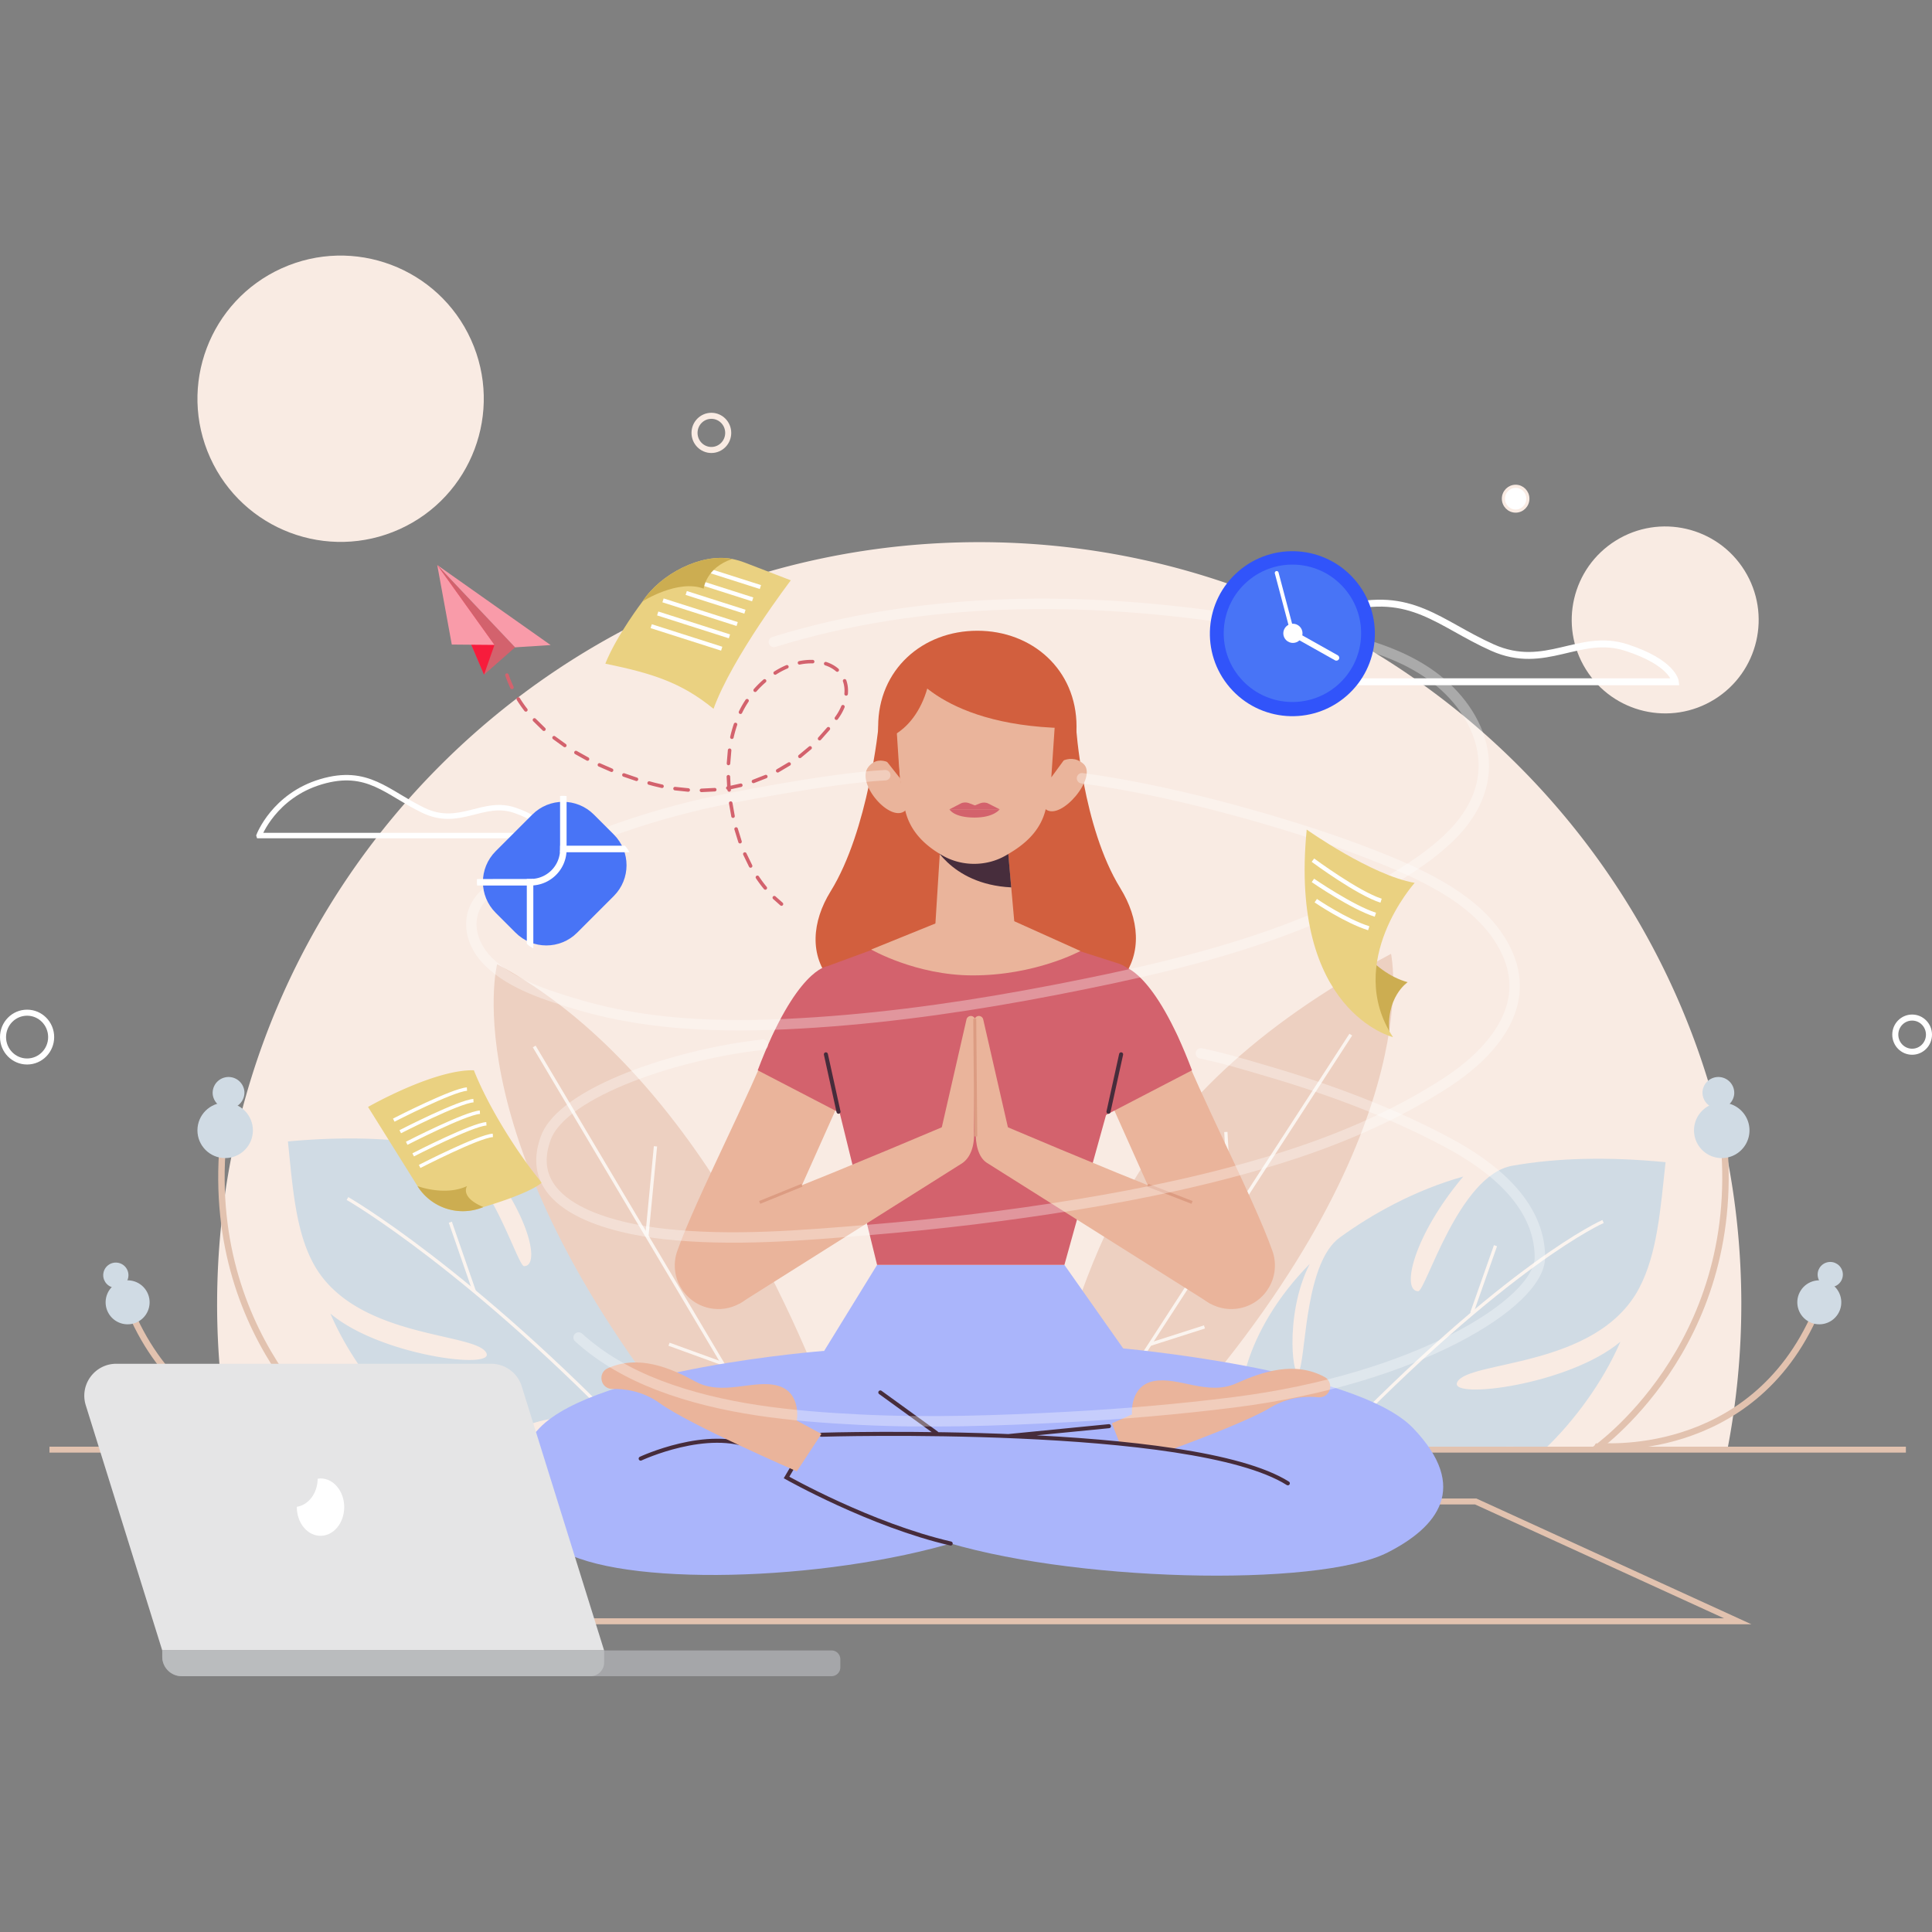 <svg xmlns="http://www.w3.org/2000/svg" viewBox="0 0 618.56 618.56"><rect x="0" y="0" width="618.56" height="618.56" fill="#808080" stroke="none"/><style><![CDATA[.i{stroke-miterlimit:10}.j{fill:none}.k{fill:#eab49b}.l{fill:#fff}.m{fill:#d0dbe4}.n{stroke:#e2c2af}.o{stroke-linecap:round}.p{fill:#d3626d}.q{stroke:#fbf4ef}.r{stroke-width:1.046}.s{stroke-width:2.062}.t{stroke:#462c3b}.u{stroke-width:1.295}.v{fill:#d25f3e}.w{stroke-width:1.933}.x{fill-rule:evenodd}.y{fill:#ead181}.z{fill:#ccad51}.AA{stroke-width:.953}]]></style><g fill="#f9ebe3"><path d="M557.512 417.578c0-134.757-109.242-244-244-244s-244 109.242-244 244a245.21 245.21 0 0 0 4.387 46.197h479.224c2.867-14.96 4.387-30.4 4.387-46.197z"/><circle transform="matrix(.911 -.412 .412 .911 -42.919 56.22)" cx="109.049" cy="127.742" r="45.837"/><circle transform="matrix(.849 -.528 .528 .849 -24.38 311.549)" cx="533.255" cy="198.458" r="29.933"/></g><g class="j i"><g stroke="#fff"><path d="M400.9 218.276h135.494s-.655-6.087-15.71-10.957-25.855 7.61-42.874 0-26.045-18.526-47.973-12.44-28.938 23.396-28.938 23.396z" stroke-width="2.216"/><path d="M82.948 267.508h92.69s-.448-4.478-10.747-8.06-17.687 5.597-29.33 0-17.817-13.628-32.818-9.15-19.797 17.2-19.797 17.2z" stroke-width="1.748"/><path d="M617.592 331.257c0 3.02-2.415 5.47-5.393 5.47s-5.393-2.45-5.393-5.47 2.415-5.47 5.393-5.47 5.393 2.45 5.393 5.47z" class="w"/></g><path d="M233.15 138.597c0 3.02-2.415 5.47-5.393 5.47s-5.393-2.45-5.393-5.47 2.415-5.47 5.393-5.47 5.393 2.45 5.393 5.47z" stroke="#f9ebe3" class="w"/></g><path d="M489.173 159.663c0 2.194-1.754 3.972-3.917 3.972s-3.917-1.778-3.917-3.972 1.754-3.972 3.917-3.972 3.917 1.778 3.917 3.972z" stroke="#f9ebe3" class="i l"/><ellipse cx="8.673" cy="332.039" rx="7.705" ry="7.813" stroke="#fff" class="j w"/><g fill="#f9ebe3"><path d="M371.987 391.465c4.048-18.634 9.636-36.327 20.1-54.992 10.475-18.7 25.864-38.26 49.145-61.926 0 0-.73 4.824-2.642 12.792a208.5 208.5 0 0 1-10.302 31.347c-10.154 24.627-28.394 54.375-56.3 72.778zm-8.043 11.587c7.997-14.58 4.617-34.12-1.575-51.46-6.22-17.426-15.13-32.72-17.6-40.294 0 0-6.003 17.778-7.1 38-.916 20.198 2.88 43.38 26.265 53.766zm-1.617 3.19c16.13-14.937 36.28-21.982 55.855-26.102 19.462-4.152 38.283-5.317 50.475-7.566 0 0-3.577 4.1-9.853 9.72-6.205 5.674-15.173 12.794-25.63 18.946-20.933 12.368-48.232 19.964-70.848 5.002zm-24.274 31.845c13.412-17.308 7.334-40.278-2.225-58.122-9.613-17.974-22.544-31.26-22.544-31.26s-1.036 4.04-1.918 10.505c-.93 6.434-1.783 15.26-1.4 24.9.8 19.164 6.14 41.795 28.08 53.988z"/><path d="M338.935 436.943c15.252-11 36.202-16.72 57.544-17.403 21.336-.6 43.25 4.016 59.58 15.38 0 0-10.882 6.74-26.184 11.533-15.275 4.84-34.913 7.544-51.676.55-16.798-7.017-26.526-9.63-32.132-10.348-5.62-.765-7.13.3-7.13.3zm-19.06 17.397a13.21 13.21 0 0 1 .161 1.59l.818.1 1.45.05c3.942-10.23 2.022-23.686-5.066-35.694-8.755-15.007-25.34-27.692-47.03-30.966 0 0 1.575 8.5 6.206 18.637 4.68 10.145 12.47 22.115 25.64 28.474 12.784 6.12 16.938 12.685 17.818 17.8zm-137.592-57.857c-12.512-9.718-23.815-20.283-34.226-34.928-10.432-14.667-19.878-33.407-29.762-59.653 0 0 3.345 2.272 8.635 6.567a175.99 175.99 0 0 1 19.892 19.025c14.946 16.525 31.02 41.067 35.46 69zm5.95 10.28c-8.2-11.306-23.838-15.652-38.78-17.063-15.014-1.42-29.334-.02-35.784-.815 0 0 11.23 10.913 25.894 18.922 14.712 7.873 33.204 13.194 48.67-1.043zm1.836 2.372c-5.763-17.665-4.327-35.6-.908-52.078 3.36-16.4 8.725-31.23 11.1-41.374 0 0 1.87 4.2 3.964 11.004 2.164 6.77 4.486 16.17 5.597 26.37 2.262 20.435-1.13 44.056-19.744 56.078zm15.636 29.9c-8.426-16.425-27.515-19.92-43.946-18.93-16.546.987-30.706 6.18-30.706 6.18s2.66 2.228 7.174 5.2c4.476 2.996 10.754 6.784 18.044 9.903 14.516 6.182 33.104 10.132 49.435-2.355z"/><path d="M205.147 437.962c-3.126-15.595-.442-33.684 6.118-50.284 6.628-16.562 17.3-31.724 31.164-40.205 0 0 1.406 10.733-.097 24.163-1.46 13.426-5.954 29.438-16.705 39.803-10.78 10.384-15.945 16.912-18.334 20.954-2.43 4.036-2.146 5.57-2.146 5.57zm10.997 21.82c-4.93-10.17-1.96-24.53 6.534-36.5 8.558-11.94 22.762-21.523 41.048-20.346 0 0-1.787 7.77-6.65 16.265-4.833 8.5-12.64 17.585-24.065 20.747-11.045 3.098-15.217 8.12-16.672 12.28-1.43 4.16-.196 7.565-.196 7.565z"/></g><path d="M200.36 464.03a7.99 7.99 0 0 1 1.741.097c3.3.547 6.814-.08 10.204-.226.023-.027.042-.043.064-.07 3.312-4.03-3.99-1.75 7.33-15.53 5.727-6.97 1.4-30.7-18.63-51.143 8.17 16.132 4.682 38.225 2.876 32.233-1.87-6.206-1.728-32.78-12.004-40.337-9.763-7.18-22.84-14.614-37.77-18.89 15.246 18.342 18.932 35.154 13.63 35.216-2.3.027-12.187-35.61-28.65-38.603-13.627-2.48-29.255-2.955-46.967-1.322 1.507 14.51 2.4 28.095 7.9 38.613 12.98 24.915 52.745 22.305 55.68 29.215 2.247 5.292-34.227.616-49.986-12.73 7.23 16.958 20.598 32.297 30.368 39.15 9.76 6.846 34.083-5.28 40.524-5.374 6.194-.09 4.268 5.668-12.413 9.564 1.095-.066-1.082.14 0 0 1.872-.398 1.942.25 3.815-.145 1.78-.376 3.7-.473 4.992.118 3.105-.28 6.263-.04 9.377.027 1.614.035 2.866-.22 4.46 0 4.58-.79 8.83-.22 13.474.14z" class="m x"/><g class="i j q r"><path d="M111.25 383.725s39.315 22.513 93.597 79.574"/><path d="M144.175 391.302l7.682 22.14"/></g><path d="M524.815 412.39c5.78-10.96 6.792-25.147 8.44-40.3-18.496-1.797-34.825-1.38-49.074 1.14-17.216 3.044-27.728 40.223-30.13 40.183-5.54-.092-1.603-17.636 14.42-36.72-15.618 4.39-29.318 12.093-39.554 19.542-10.775 7.842-10.763 35.606-12.747 42.08-1.917 6.25-5.448-16.848 3.17-33.66-21.03 21.244-25.673 46.022-19.726 53.334 11.755 14.453 21.19-1.468 24.63 2.76.97 1.193 1.312 1.6.074 3.224 1.654-.385 2.278.078 3.784.025 1.886-.065 4.278-.746 5.83-.212 1.01-.043 1.672-.185 2.68-.23.386-.047 1.532-.015 1.892 0 7.545-.34 13.935.23 21.5.287l3.832.075c10.386-.63 20.734-1.16 31.132-.35 8.665-8.317 18.063-20.66 23.824-33.99-16.532 13.862-54.66 18.56-52.286 13.043 3.1-7.204 44.63-4.274 58.318-30.237z" class="m x"/><g class="i j q r"><path d="M513.242 391.082s-30.276 13.143-87.277 72.476"/><path d="M478.806 398.83l-7.6 21.563"/></g><path d="M280.444 463.4c1.515-5.46 2.53-11.596 2.744-18.3-2.805 7.966-8.538 14.894-13.13 19.133 3.468-.2 6.925-.736 10.385-.844zm-62.404.46l4.582-.06-7.318-6.113 1.4 6.193 1.327-.02z" fill="#94d0db" class="x"/><path d="M236.855 462.2c1.393-.1 2.58.156 3.58.64 3.098-.403 6.195-.495 9.32-.53l4.2-.16 6.967-.812c2.78-.226 5.565-.117 8.348-.13-12.172-35.004-46.886-118.647-110.107-152.52 0 0-14.994 58.056 65.096 154.686 3.286-.21 6.533-.588 9.805-.914.924-.105 1.854-.194 2.79-.26z" fill="#edd0c1"/><g class="i j q r"><path d="M171.036 335.04L246.392 461.8"/><path d="M207.117 395.734l2.744-28.72m4.34 63.36l17.228 6.26"/></g><path d="M345.803 457.743l14.266 2.165c1.72.296 3.187.256 5.062.768 1.686-.133 2.852.932 4.342 1.106l.75.115c88.27-96.043 75.142-156.517 75.142-156.517-89.94 48.105-95.724 101.778-113.04 150.088l9.948 1.82c1.147.182 2.733-.075 3.53.454z" fill="#edd0c1"/><g class="i j"><g class="q r"><path d="M432.474 331.257L350.047 458.37"/><path d="M394.057 390.5l-1.583-28.086m-6.844 62.424l-17.46 5.584"/></g><path d="M112.872 464.13s-47.27-32.588-41.487-98.225" class="n s"/></g><g class="m"><circle cx="72.091" cy="361.9" r="8.879"/><path d="M78.248 349.492a5.09 5.09 0 0 1-10.153.734 5.09 5.09 0 0 1 10.153-.734z"/></g><path d="M111.737 462.958c.048.023-49.2 5.1-69.867-42.94" class="i j n s"/><g class="m"><path d="M46.802 413.18c2.086 3.284 1.115 7.637-2.168 9.723s-7.636 1.115-9.722-2.168-1.115-7.637 2.168-9.723 7.636-1.115 9.722 2.168z"/><circle transform="matrix(.218 -.976 .976 .218 -369.341 355.492)" cx="37.084" cy="408.139" r="4.038"/></g><path d="M510.466 464.13s47.266-32.588 41.484-98.225" class="i j n s"/><g class="m"><path d="M542.39 361.26a8.88 8.88 0 0 0 8.215 9.496 8.88 8.88 0 0 0 9.496-8.215 8.88 8.88 0 0 0-8.215-9.496 8.88 8.88 0 0 0-9.496 8.215z"/><path d="M545.088 349.492a5.09 5.09 0 0 0 10.153.734 5.09 5.09 0 0 0-10.153-.734z"/></g><path d="M511.6 462.958c-.048.023 49.2 5.1 69.867-42.94" class="i j n s"/><g class="m"><path d="M576.534 413.18c-2.086 3.284-1.115 7.637 2.168 9.723s7.636 1.115 9.722-2.168 1.115-7.637-2.168-9.723-7.636-1.115-9.722 2.168z"/><circle transform="matrix(.976 -.216 .216 .976 -74.356 136.356)" cx="586.252" cy="408.139" r="4.038"/></g><path d="M15.836 464.13h594.362m-458.32 16.6l-86.256 38.346h490.73L472.47 480.72z" stroke-width="1.906" class="i j n"/><g fill="#aab5fb"><path d="M280.815 404.97l-16.94 27.534 32.494 38.59h32.772l30.56-39.243-18.918-26.88z"/><path d="M263.876 432.503s-72.885 5.632-91.167 24.726-7.743 31.736 8.125 39.815c22.345 11.376 88.315 8.938 130.084-4.875l6.83-39.815-53.872-19.85z"/><path d="M357.815 431.55s76.324 6.585 94.607 25.68 7.743 31.736-8.125 39.815c-22.345 11.376-102.867 9.488-144.636-4.325l7.722-40.365 50.433-20.804z"/></g><path d="M374.918 464.126l-16.41-1.95-2.504-6.47 6.427-2.855s-.886-9.147 6.976-10.668 17.245 4.82 26.376.73c8.428-3.776 18.736-7.244 28.354-2.024 1.42.77 2.087 2.464 1.602 4.005l-.037.117c-.49 1.552-2 2.51-3.63 2.345-3.393-.348-9.448-.275-15.42 3.35-6.052 3.673-20.69 9.356-31.738 13.42h0z" class="k"/><path d="M322.836 459.782l32.216-3.168m-50.675 37.566c-25.685-5.93-52.557-21.143-52.557-21.143l1.602-2.72m9.56-10.965s118.855-3.662 149.336 15.556M205.122 467s21.53-10.085 36.236-3.48" class="i j o t u"/><path d="M255.113 471.07l7.87-11.98-7.87-4.26s1.597-9.05-6.122-11.18-17.568 3.46-26.353-1.33c-8.107-4.422-18.114-8.684-28.1-4.23-1.476.658-2.273 2.293-1.9 3.868l.027.12c.366 1.586 1.808 2.66 3.434 2.62 3.4-.082 9.44.464 15.112 4.544 9.783 7.04 43.92 21.827 43.92 21.827z" class="k"/><path d="M281.85 445.81l17.977 13.02" class="i j o t u"/><path d="M358.7 284.376c-12.16-19.63-14.203-51.9-14.203-51.9l-29.89-12.335v-1.017l-1.807.508-1.807-.508v1.017l-29.667 12.04s-3.228 33.558-15.387 53.19c-12.016 19.4-3.392 43.632 46.86 40.062 50.253 3.57 57.916-21.646 45.9-41.046z" class="v"/><path d="M329.495 299.325l28.93 9.266c5.4 1.983 6.79 7.986 5.373 13.57l-23.012 82.808h-59.97l-20.793-84.55c-.87-3.882 1.033-9.552 4.73-11.023l31.3-11.504 33.453 1.433z" class="p"/><path d="M350.846 342.268l30.24 67.637c2.38 6.58 9.262 10.383 16.1 8.896h0c8.21-1.785 12.997-10.355 10.204-18.28-5.946-16.868-23.852-50.993-29.984-67.882-2.985-8.22-12.647-11.777-20.252-7.457h0c-5.983 3.4-8.647 10.614-6.307 17.085z" class="k"/><path d="M359.477 309.396s9.894.892 22.16 33.278l-28.712 14.91-9.342-27.783 15.894-20.405z" class="p"/><path d="M354.9 355.94l4.046-18.378" class="i j o t u"/><g class="k"><path d="M388.347 387.108c-.82-.274-.357 1.483-72.834-29.208l-3.108 4.162c-.15 4.31.837 8.447 3.51 10.202l71.618 45.15.814-30.306z"/><path d="M312.405 362.062l-.43-35.334a1.43 1.43 0 0 1 1.429-1.447h0a1.43 1.43 0 0 1 1.412 1.209l9.58 41.85-11.99-6.277z"/></g><path d="M367.482 379.475l14.167 5.5" stroke="#dc9c82" class="i j AA"/><path d="M273.383 342.268l-30.24 67.637c-2.38 6.58-9.26 10.383-16.1 8.896h0c-8.21-1.785-12.997-10.355-10.204-18.28 5.946-16.868 23.852-50.993 29.984-67.882 2.985-8.22 12.647-11.777 20.252-7.457h0c5.983 3.4 8.647 10.614 6.307 17.085z" class="k"/><path d="M264.752 309.396s-9.894.892-22.16 33.278l28.712 14.91 9.342-27.783-15.894-20.405z" class="p"/><path d="M268.466 355.94l-4.046-18.378" class="i j o t u"/><g class="k"><path d="M235.88 387.108c.82-.274.357 1.483 72.834-29.208l3.108 4.162c.298 4.88-1.162 8.65-3.835 10.406l-71.294 44.945-.814-30.306z"/><path d="M311.824 362.062l.43-35.334a1.43 1.43 0 0 0-1.429-1.447h0a1.43 1.43 0 0 0-1.412 1.209l-9.58 41.85 11.99-6.277z"/></g><path d="M312.082 326.166l.328 37.682m-55.663 15.627l-13.52 5.5" stroke="#dc9c82" class="i j AA"/><g class="k"><path d="M301.155 294.99l-22.233 9.012s14.258 8.23 32.336 8.285c20.223.06 34.656-7.81 34.656-7.81l-23.202-10.44-21.557.953z"/><path d="M322.76 272.93s-3.435.12-8.226 1.01-8.704-1.627-9.667 1.617c-.02.065-3.912-3.244-3.912-3.244l-2.002 31.922s12.727 7.76 26.57-.402l-2.763-30.903z"/></g><path d="M297.92 268.778s5.785 14.333 25.84 15.333l-1.68-19.128-24.16 3.795z" fill="#472d3c"/><path d="M344.67 232.64c0 18.27-14.218 33.082-31.757 33.082s-31.757-14.812-31.757-33.082 14.218-30.7 31.757-30.7 31.757 12.43 31.757 30.7z" class="v"/><g class="k"><path d="M337.825 233.274a113.12 113.12 0 0 1-3.006 25.727c-1.47 6.232-5.608 10.587-11.455 14.093l-1.065.638c-6.187 3.71-14.18 3.796-20.462.22h0c-6.335-3.605-10.77-8.358-12.136-15.045-2.483-12.163-2.754-25.634-2.754-25.634s-2.362-26.237 25.077-25.727 25.802 25.727 25.802 25.727z"/><path d="M289.94 259.423c-4.63 4.473-16.166-8.672-11.886-13.92 3.944-4.836 9.547.683 9.547.683l.95 4.932 1.414 6.64.365 1.5-.388.176zm44.866-.325c4.905 3.863 16.797-10.44 12.04-14.573s-9.94 1.3-9.94 1.3l-.86 4.947-1.293 6.66-.337 1.494.4.17z"/></g><path d="M282.234 241.666l5.84 7.4-1.177-18zm59.64 0l-5.283 7.217 1.2-17.838z" class="v"/><g fill="#d3626c"><path d="M303.982 259.12h16.082s-1.81 2.638-8.04 2.638c-6.723 0-8.04-2.638-8.04-2.638z"/><path d="M303.982 259.12l3.674-1.9c.71-.367 1.74-.4 2.53-.106l1.94.747 1.735-.694c.787-.315 1.832-.28 2.55.09l3.653 1.865h-16.082z"/></g><g class="v"><path d="M289.934 212.815s9.55 19.345 50.802 20.307c0 0 4.457-18.31-16.686-25.58s-34.116 5.275-34.116 5.275z"/><path d="M284.07 236.342s12.73-3.738 14.378-24.777c0 0-12.898 1.965-14.378 24.777z"/></g><path d="M193.42 528.42H51.948L27.46 449.918c-2.056-6.59 2.87-13.286 9.773-13.286h120.023a10.24 10.24 0 0 1 9.773 7.189l26.39 84.6z" fill="#e5e5e6"/><path d="M266.236 536.655H58.113c-3.405 0-6.165-2.76-6.165-6.165v-2.07h214.29c1.55 0 2.807 1.257 2.807 2.807v2.622a2.81 2.81 0 0 1-2.807 2.807z" fill="#a5a6a9"/><path d="M189.064 536.655H58.237a6.29 6.29 0 0 1-6.289-6.289v-1.946h141.47v3.88c0 2.405-1.95 4.355-4.355 4.355z" fill="#babcbe"/><path d="M102.62 473.34c-.313 0-.61.067-.914.112-.047 4.643-2.94 8.416-6.662 8.964 0 .038-.01.073-.01.112 0 5.074 3.396 9.187 7.586 9.187s7.585-4.113 7.585-9.187-3.396-9.187-7.585-9.187z" class="l"/><path d="M173.46 378.66c-4.41 3.715-18.7 7.8-18.7 7.8a17.11 17.11 0 0 1-21.092-6.723l-15.834-25.33s21.032-12.05 33.885-11.74c4.775 12.07 14.295 27.053 21.75 35.992z" class="y"/><path d="M154.75 386.46a17.11 17.11 0 0 1-21.092-6.723s8.732 3.337 15.883.005c-.1.165-2.305 3.54 5.208 6.718z" class="z"/><path d="M126.318 359.12l-.502-.977c.77-.396 18.9-9.692 23.654-10.004l.072 1.096c-4.537.297-23.037 9.8-23.223 9.885zm2.082 3.706l-.502-.977c.77-.396 18.9-9.692 23.653-10.004l.072 1.096c-4.537.297-23.037 9.8-23.223 9.885zm2.062 3.704l-.502-.977c.77-.396 18.9-9.692 23.654-10.004l.072 1.096c-4.538.297-23.037 9.8-23.223 9.885zm2.072 3.707l-.502-.977c.77-.396 18.9-9.692 23.654-10.004l.072 1.096c-4.537.297-23.037 9.8-23.223 9.885zm2.072 3.705l-.502-.977c.77-.396 18.9-9.692 23.654-10.004l.072 1.096c-4.537.297-23.037 9.8-23.223 9.885z" class="l"/><path d="M253.19 185.8s-18.746 24.545-24.742 41.142c-10.4-8.55-19.954-11.42-34.643-14.46 3.61-9.077 11.943-19.958 11.943-19.958 5.67-8.72 18.768-15.547 28.696-13.562 1.378.28 2.75.673 4.102 1.195l14.644 5.643z" class="y"/><path d="M224.46 182.575l.397-1.244 18.8 6-.397 1.244zm-2.475 3.947l.397-1.244 18.8 6-.397 1.244zm-2.477 3.948l.397-1.244 18.8 6-.397 1.244zm-7.428 2.366l.397-1.244 23.74 7.58-.397 1.244zm-1.7 4.194l.397-1.244 22.966 7.334-.397 1.244zm-2.083 4.074l.397-1.244 22.573 7.208-.397 1.244z" class="l"/><path d="M234.446 178.96v.007c-8.465 2.776-9.15 9.5-9.15 9.5-8.295-3.11-19.545 4.065-19.545 4.065 5.67-8.72 18.768-15.547 28.696-13.562z" class="z"/><g stroke="#fff" stroke-width="3.339" class="i j o"><path d="M384.48 337.25c7.546 1.613 10.69 2.592 21.237 5.683 19.91 5.835 39.79 13.216 58.096 23.053 13.697 7.36 29.097 19.293 29.214 36.446.1 14.84-40.098 39.242-97.83 46.52-17.808 2.245-35.705 3.778-53.624 4.732-22.093 1.176-44.282 1.943-66.394.84-21.556-1.075-43.947-3.22-64.246-11-9.35-3.584-18.246-8.537-25.678-15.302" opacity=".33"/><path d="M346.414 249.17c32.43 4.276 71.948 16.316 91.97 24.126 16.412 6.402 37.185 15.194 44.515 32.643 7.3 17.378-6.345 31.95-19.95 40.755-16.7 10.8-35.23 18.61-54.182 24.445-20.935 6.446-42.436 11.005-64.04 14.536-21.9 3.58-43.985 6.236-66.098 8.067-21.76 1.802-44.2 3.743-65.98 1.33-15.474-1.713-46.147-8.265-37.906-30.727 5.5-14.988 43.127-27.098 69.542-29.872" opacity=".33"/><path d="M247.76 205.528c23.92-7.414 48.886-11.114 73.882-11.994 25.58-.9 51.207 1.135 76.474 5.096 11.5 1.802 23.124 3.523 34.396 6.47 10.404 2.72 20.86 6.655 29.1 13.778 7.26 6.283 12.862 14.99 13.412 24.777.55 9.767-4.38 18.19-11.27 24.736-7.22 6.86-16.064 12.17-24.766 16.908-10.256 5.585-21.027 10.183-32.034 14.067-22.464 7.926-45.87 13.037-69.22 17.57-25.29 4.9-50.84 8.68-76.558 10.403-25.313 1.698-51.154 1.627-75.698-5.577-9.752-2.862-21.63-6.49-29.04-13.834-3.43-3.4-5.837-8.014-5.503-12.946.357-5.27 3.76-8.818 7.904-11.67 9.39-6.463 20.715-11.006 31.278-15.16 11.612-4.568 23.587-8.188 35.75-10.962 6-1.368 39.148-8.017 57.563-9.002" opacity=".33"/></g><path d="M196.512 286.88l-11.735 11.735c-5.442 5.442-14.264 5.442-19.706 0l-6.377-6.377c-5.442-5.442-5.442-14.264 0-19.706l11.736-11.736c5.442-5.442 14.264-5.442 19.706 0l6.377 6.377c5.442 5.442 5.442 14.264 0 19.706z" fill="#4874f6"/><g class="l"><path d="M181.4 254.87v17.107l-.037.877c-.214 2.836-1.444 5.378-3.345 7.28-1.893 1.893-4.443 3.13-7.28 3.345l-.877.037h-1.208l-15.89-.007c-.088-.693-.096-1.392-.03-2.078l17.13-.007a6.91 6.91 0 0 0 .877-.051 9.44 9.44 0 0 0 8.531-8.517 8.84 8.84 0 0 0 .044-.884l.007-1.2-.007-15.92a9.4 9.4 0 0 1 2.085.022z"/><path d="M169.873 281.423a6.91 6.91 0 0 0 .877-.051v22.25a9.4 9.4 0 0 1-2.085-1.437v-20.76h1.208zm30.207-10.653c.582.64 1.06 1.34 1.436 2.085H179.28l.044-.884.007-1.2h20.747z"/></g><circle transform="matrix(.757 -.653 .653 .757 -31.906 319.671)" cx="413.863" cy="202.735" r="26.421" fill="#3154fa"/><circle transform="matrix(.758 -.652 .652 .758 -32.101 318.927)" cx="413.863" cy="202.735" r="22.001" fill="#4874f6"/><g class="l"><path d="M413.863 202.735h0a.61.61 0 0 1-.746-.434l-4.955-18.702a.61.61 0 0 1 .434-.746h0a.61.61 0 0 1 .746.434l4.955 18.702a.61.61 0 0 1-.434.746z"/><path d="M427.424 211.407l-13.212-7.426c-.44-.248-.597-.805-.35-1.246h0c.248-.44.806-.597 1.246-.35l13.212 7.426c.44.248.597.805.35 1.246h0c-.248.44-.806.597-1.246.35z"/><circle transform="matrix(.546 -.838 .838 .546 18.094 438.864)" cx="413.833" cy="202.743" r="3.075"/></g><path d="M418.366 265.608s9.125 42.402 32.315 48.86c0 0-7.29 4.875-5.75 16.902-11.616-8.998-21.54-12.014-26.564-65.76z" class="z"/><path d="M418.366 265.608s20.66 14.637 34.563 17.055c0 0-22.704 25.347-6.95 49.385 0 0-33.36-8.14-27.614-66.44z" class="y"/><path d="M441.975 289.007c-7.553-2.403-21.435-12.64-22.022-13.075l.794-1.073c.142.105 14.3 10.54 21.632 12.875l-.404 1.273zm-1.825 4.495c-7.542-2.4-19.665-10.716-20.178-11.07l.758-1.1c.124.085 12.472 8.556 19.825 10.896l-.404 1.273zm-2.133 4.332c-7.54-2.4-16.742-8.647-17.13-8.912l.753-1.103c.093.064 9.43 6.403 16.784 8.742l-.406 1.273z" class="l"/><path d="M139.994 180.91l24.92 26.346-9.943 8.753z" class="p"/><path d="M139.994 180.91l18.32 25.568-3.343 9.53z" fill="#f71c3c"/><g fill="#f99ba9"><path d="M139.994 180.91l36.295 25.613-11.375.733z"/><path d="M139.994 180.91l18.32 25.568-13.667-.116z"/></g><path d="M249.995 289.973c-.053-.02-.104-.05-.15-.088l-2.332-2.07c-.224-.217-.23-.575-.014-.8a.57.57 0 0 1 .8-.014l2.26 2.005c.243.197.28.553.082.796-.16.196-.422.258-.645.17zm-5.172-5.15c-.086-.034-.166-.1-.23-.166a41.79 41.79 0 0 1-2.562-3.452c-.173-.26-.103-.61.157-.784s.6-.103.784.157a40.7 40.7 0 0 0 2.491 3.358c.2.24.165.597-.075.796-.164.136-.382.163-.567.09zm-4.707-7.042a.56.56 0 0 1-.292-.258l-1.872-3.86c-.124-.287.006-.62.293-.745s.62.007.745.293l1.83 3.774c.148.275.045.618-.23.766-.152.082-.325.087-.475.03zm-3.392-7.768c-.15-.058-.27-.178-.328-.34l-1.267-4.1c-.082-.3.095-.612.397-.695s.613.096.695.397l1.243 4.015c.103.295-.053.617-.347.72-.133.046-.27.04-.392-.008zm-41.126-22.893l-3.923-1.712c-.284-.13-.407-.468-.276-.75a.57.57 0 0 1 .751-.275l3.868 1.69c.29.12.427.45.308.738s-.442.424-.73.312zm3.956 1.53c-.285-.112-.43-.43-.326-.72s.43-.445.725-.338l3.994 1.364a.57.57 0 0 1 .366.711c-.095.297-.414.46-.712.366l-4.036-1.378zm34.93 13.185c-.172-.067-.308-.218-.35-.413l-.743-4.208c-.046-.31.168-.597.477-.642s.597.17.642.477l.732 4.145c.063.306-.133.605-.44.668a.56.56 0 0 1-.319-.027zm-46.583-18.3c-.02-.008-.038-.016-.057-.026l-3.732-2.08c-.268-.16-.357-.507-.198-.775a.56.56 0 0 1 .775-.198l3.68 2.05c.276.145.384.487.238.763-.135.258-.44.37-.706.265zm19.734 7.692c-.268-.105-.417-.397-.338-.68.084-.3.396-.476.697-.393l1.595.432 2.484.596c.306.065.5.367.433.673s-.368.5-.672.433l-2.533-.608-1.61-.437a.53.53 0 0 1-.055-.018zm8.286 1.786c-.24-.093-.39-.34-.353-.606.044-.31.33-.524.64-.48l4.176.434c.3.02.548.3.527.602s-.3.547-.602.527l-4.26-.443c-.044-.007-.087-.018-.127-.033zm-35.3-13.81c-.04-.015-.076-.034-.11-.06l-3.465-2.508c-.247-.192-.292-.547-.1-.794a.57.57 0 0 1 .794-.1l3.405 2.465c.26.175.327.527.152.785-.15.223-.433.305-.674.21zm-6.686-5.206c-.062-.024-.12-.06-.173-.107l-3.06-3c-.214-.228-.202-.586.026-.8s.585-.202.8.026l2.993 2.934c.232.21.25.567.04.8-.162.18-.413.23-.626.148zm50.452 19.573c-.208-.08-.357-.283-.36-.52-.003-.312.247-.568.56-.57l4.2-.21c.313-.028.587.202.614.513s-.202.586-.512.614l-4.28.215c-.074.001-.146-.013-.212-.038zm8.867-.133c-.194-.076-.338-.256-.358-.476l-.012-.133c-.213-.06-.37-.227-.408-.45-.044-.258.094-.506.322-.6l-.157-3.077c-.01-.312.238-.572.55-.58a.57.57 0 0 1 .581.55l.144 2.887 3.125-.697c.304-.078.6.106.688.408s-.105.61-.408.69l-3.315.735.016.177c.028.31-.2.586-.512.614-.09.008-.178-.005-.256-.036zm-65.1-25.632c-.092-.036-.176-.096-.24-.18a41.75 41.75 0 0 1-2.453-3.528c-.165-.266-.083-.614.183-.78s.614-.082.78.183a40.36 40.36 0 0 0 2.386 3.431c.19.247.146.603-.1.794-.163.126-.374.15-.553.08zm-4.45-7.2c-.13-.05-.24-.15-.305-.284-.616-1.3-1.16-2.643-1.614-3.993-.1-.296.06-.617.356-.716s.617.06.716.356c.44 1.308.966 2.6 1.563 3.87.134.282.014.62-.27.753-.147.07-.308.07-.448.016zm77.33 30.1c-.15-.058-.273-.18-.33-.342-.102-.295.055-.617.35-.72l3.905-1.528c.286-.126.62.004.746.29s-.005.62-.29.745l-3.99 1.56c-.132.046-.27.04-.39-.008zm-8.004-5.745c-.22-.086-.37-.304-.36-.552l.364-4.273c.04-.3.324-.528.633-.49s.53.323.49.633l-.357 4.18c-.014.312-.278.554-.6.54a.56.56 0 0 1-.181-.038zm15.76 2.34c-.12-.047-.226-.135-.292-.258-.148-.275-.045-.618.23-.766l3.607-2.14c.262-.17.61-.097.782.167s.095.612-.167.782l-3.684 2.186c-.152.082-.325.088-.475.03zm-14.665-10.742c-.256-.1-.407-.375-.345-.652.32-1.418.713-2.8 1.166-4.138.1-.296.422-.454.718-.353.324.11.454.423.352.718a39.28 39.28 0 0 0-1.133 4.023c-.07.305-.372.496-.676.427a.6.6 0 0 1-.082-.025zm21.772 6.13a.56.56 0 0 1-.242-.182c-.19-.248-.144-.603.104-.793l3.224-2.685c.232-.21.59-.192.8.042s.2.59-.042.798l-3.292 2.74c-.162.126-.372.148-.55.08zm-19.02-14.136l-.04-.017c-.282-.135-.4-.472-.267-.754l.077-.16a29.93 29.93 0 0 1 2.07-3.591c.175-.26.528-.328.785-.154s.328.525.155.785a28.74 28.74 0 0 0-1.994 3.458l-.073.15c-.13.27-.442.4-.715.283zm25.32 8.468c-.067-.026-.13-.065-.185-.118-.226-.215-.235-.574-.02-.8l2.783-3.144c.198-.24.555-.278.796-.078s.276.555.078.796l-2.84 3.206c-.163.17-.408.217-.615.137zm-20.62-15.503c-.06-.024-.117-.058-.17-.103-.234-.207-.256-.564-.05-.798a32.39 32.39 0 0 1 3.066-3.039c.236-.204.592-.18.798.058s.18.594-.057.798a31.22 31.22 0 0 0-2.959 2.932c-.16.183-.415.237-.63.153zm26.004 8.957a.57.57 0 0 1-.121-.066c-.255-.18-.316-.533-.135-.788l.403-.575c.648-.938 1.195-1.946 1.625-2.994.117-.286.442-.424.73-.312.298.122.436.452.317.74-.46 1.123-1.046 2.202-1.74 3.208l-.41.584c-.153.217-.43.293-.667.2zm-19.596-14.482c-.107-.042-.203-.118-.27-.222-.168-.263-.1-.613.173-.78 1.247-.796 2.536-1.477 3.83-2.024.287-.122.62.013.74.3s-.012.62-.3.742c-1.235.523-2.467 1.174-3.66 1.936-.16.1-.348.113-.51.05zm22.713 6.702c-.228-.09-.38-.32-.357-.576.125-1.425-.027-2.75-.452-3.942-.105-.294.05-.618.343-.723s.618.048.723.343c.48 1.345.652 2.832.513 4.42-.027.31-.3.542-.613.514a.56.56 0 0 1-.156-.036zm-14.927-9.95c-.173-.068-.31-.22-.35-.414-.063-.306.135-.605.44-.668 1.452-.298 2.912-.43 4.34-.395.31.01.56.268.55.58s-.267.56-.58.55c-1.343-.035-2.717.09-4.085.37-.1.023-.22.01-.32-.027zm12.074 2.308c-.06-.023-.116-.057-.166-.1-.964-.843-2.162-1.503-3.487-1.93a.57.57 0 0 1-.365-.712c.096-.297.414-.46.712-.365 1.468.47 2.804 1.21 3.885 2.154.235.206.26.563.054.798-.162.184-.416.24-.632.155z" class="p"/></svg>